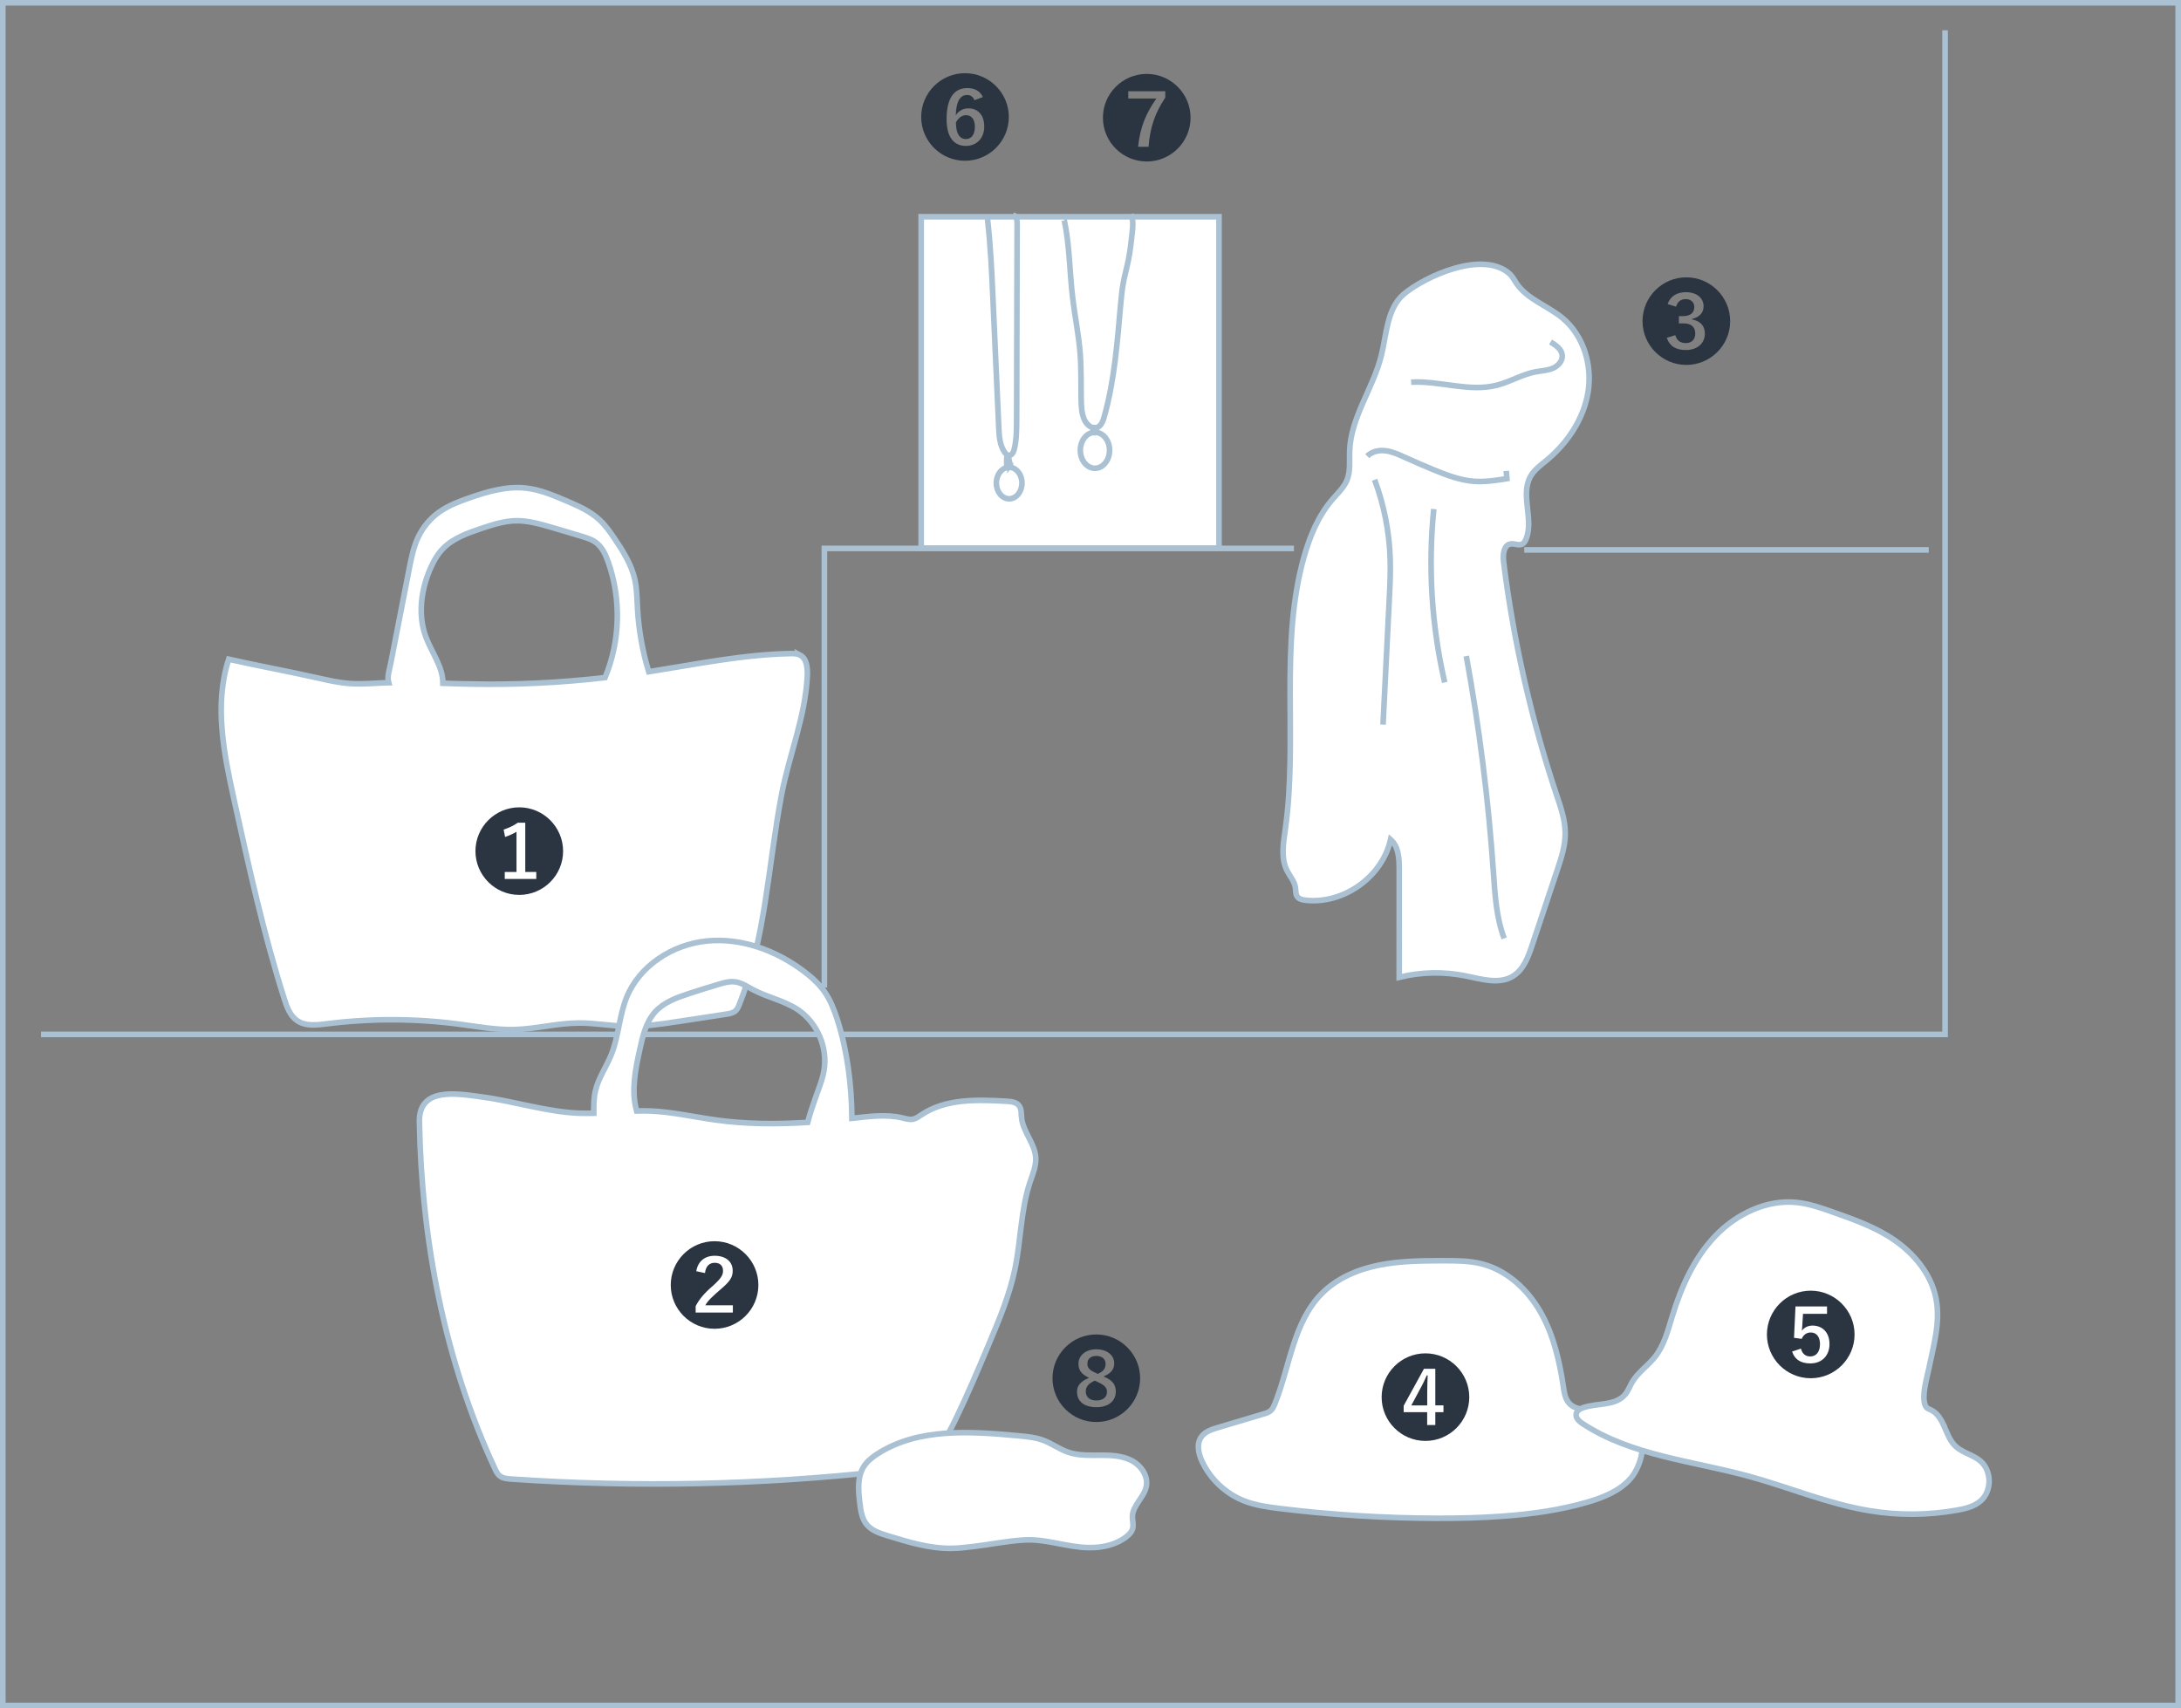 <?xml version="1.0" encoding="UTF-8"?><svg id="_レイヤー_2" xmlns="http://www.w3.org/2000/svg" viewBox="0 0 387.98 303.92"><rect x="0" y="0" width="387.98" height="303.92" fill="#808080" stroke="none"/><defs><style>.cls-1{fill:#2a3541;}.cls-2{fill:#fff;}.cls-2,.cls-3{stroke:#a9c1d2;stroke-miterlimit:10;}.cls-3{fill:none;}</style></defs><g id="design"><rect class="cls-3" x=".5" y=".5" width="386.98" height="302.92"/><path class="cls-2" d="M142.32,116.55c-.54-.29-1.19-.29-1.8-.27-8.45.18-16.77,1.91-25.12,3.23-1.1-3.64-1.78-7.4-1.99-11.2-.1-1.76-.1-3.53-.49-5.25-.6-2.65-2.08-5-3.6-7.25-.79-1.17-1.61-2.34-2.65-3.31-1.74-1.62-3.98-2.57-6.16-3.5-2.21-.93-4.45-1.87-6.82-2.15-3.49-.42-6.99.6-10.31,1.77-1.83.64-3.66,1.35-5.24,2.47-1.57,1.11-2.85,2.63-3.69,4.35-.88,1.8-1.27,3.8-1.66,5.77-1.09,5.56-2.17,11.12-3.26,16.68-.26,1.31-.7,2.54-.39,3.57-.33.01-.67.02-1,.03-1.94.09-3.89.25-5.83.12-1.96-.13-3.89-.57-5.81-1-5.22-1.18-10.58-2.15-15.81-3.33-2.66,8.09-.84,16.89.99,25.2,2.6,11.81,5.21,23.64,8.87,35.17.47,1.48,1.03,3.05,2.31,3.93,1.49,1.03,3.48.79,5.28.56,7.87-.99,15.87-.96,23.73.09,3.17.42,6.34,1.01,9.54.94,3.86-.09,7.65-1.14,11.5-1.17,2.87-.02,5.71.52,8.57.59,3.06.07,6.1-.39,9.12-.85,2.86-.44,5.72-.87,8.58-1.31.6-.09,1.24-.2,1.69-.62.31-.29.49-.71.64-1.11,4.69-11.8,5.14-24.78,7.51-37.26,1.36-7.17,4.26-13.93,4.59-21.23.06-1.38-.08-3.04-1.3-3.68ZM83.65,121.7c-1.62-.03-3.24-.09-4.86-.14,0-2.94-2.01-5.49-3.04-8.26-1.41-3.82-.88-8.16.7-11.91.58-1.37,1.31-2.71,2.34-3.78,1.8-1.85,4.33-2.75,6.78-3.58,2.04-.68,4.12-1.36,6.27-1.39,2.02-.03,4,.52,5.94,1.08,1.93.56,3.86,1.13,5.79,1.72.84.26,1.69.52,2.4,1.04,1.15.83,1.77,2.2,2.24,3.54,2.33,6.6,2.12,14.07-.58,20.53,0,0,0,0,0,0-7.96.92-15.98,1.31-23.99,1.14Z"/><path class="cls-2" d="M290.05,263.05c-1.96,2.23-4.87,3.38-7.73,4.21-4.86,1.41-9.91,2.11-14.96,2.48-3.9.29-7.82.38-11.74.37-9.34-.02-18.67-.6-27.94-1.73-2.13-.26-4.28-.56-6.28-1.33-3.29-1.27-6.05-3.84-7.55-7.02-.65-1.39-1.04-3.12-.16-4.38.66-.95,1.86-1.34,2.96-1.67,2.71-.81,5.43-1.62,8.14-2.43.44-.13.89-.27,1.24-.57.37-.32.57-.79.76-1.24,2.67-6.65,3.28-14.49,8.31-19.58,2.7-2.74,6.41-4.32,10.18-5.08s7.65-.78,11.5-.79c2.29,0,4.61,0,6.82.56,4.5,1.15,8.17,4.58,10.47,8.62,2.29,4.04,3.35,8.66,4.04,13.25.15,1.03.32,2.14,1.02,2.92,1.08,1.21,2.94,1.17,4.56,1.32,2.58.24,6.89,1.41,8.07,4.06,1.08,2.41-.08,6.18-1.72,8.04Z"/><path class="cls-2" d="M249.64,52.4c-2.93,2.61-2.97,7.06-3.92,10.87-1.44,5.8-5.41,10.95-5.63,16.91-.07,1.77.19,3.61-.48,5.25-.55,1.32-1.64,2.32-2.57,3.4-2.51,2.9-4.02,6.54-5.07,10.24-4.42,15.63-1.05,32.4-3.33,48.48-.35,2.47-.81,5.14.32,7.36.5.98,1.29,1.85,1.47,2.93.1.6.01,1.27.39,1.74.32.4.87.51,1.38.57,6.76.8,13.71-4.15,15.17-10.79,1.43,1.24,1.54,3.37,1.54,5.26.01,6.42.01,12.84,0,19.25,3.85-.96,7.91-1.04,11.8-.25,2.83.57,5.97,1.56,8.43.05,1.89-1.16,2.72-3.43,3.42-5.53,1.48-4.44,2.96-8.88,4.45-13.32.72-2.16,1.45-4.36,1.43-6.64-.02-2.3-.79-4.52-1.52-6.7-4.52-13.5-7.69-27.45-9.45-41.57-.15-1.24.01-2.93,1.25-3.14.69-.12,1.44.35,2.06.03.33-.16.52-.51.67-.84,1.47-3.51-1.07-7.92.83-11.23.68-1.18,1.83-2,2.88-2.87,3.72-3.09,6.59-7.38,7.35-12.16s-.83-10.02-4.55-13.11c-2.65-2.2-6.26-3.33-8.19-6.17-.4-.59-.72-1.25-1.25-1.72-4.7-4.21-14.97.41-18.87,3.68Z"/><path class="cls-3" d="M243.22,81.15c.83-.85,2.13-1.11,3.32-.95s2.28.67,3.37,1.16c1.72.78,3.45,1.53,5.2,2.25,2.29.94,4.65,1.84,7.12,2.02,1.95.14,3.91-.17,5.84-.48-.04-.46-.09-.91-.13-1.37"/><path class="cls-3" d="M251.03,67.99c5.11-.29,10.31,1.81,15.27.54,2.35-.6,4.48-1.93,6.87-2.38,1.01-.19,2.06-.22,3.01-.61s1.8-1.28,1.73-2.3c-.08-1.1-1.13-1.83-2.08-2.4"/><path class="cls-3" d="M244.53,85.35c1.68,4.5,2.62,9.27,2.77,14.07.08,2.39-.04,4.78-.16,7.17-.37,7.44-.74,14.88-1.11,22.32"/><path class="cls-3" d="M255.06,90.56c-1.05,10.3-.39,20.76,1.94,30.85"/><path class="cls-3" d="M260.84,116.72c2.32,12.69,3.93,25.51,4.82,38.37.28,4.01.5,8.1,1.92,11.86"/><path class="cls-2" d="M345.7,253.43c.63,1.33,1.07,2.81,2.13,3.83,1.25,1.2,3.13,1.54,4.46,2.66,2.05,1.74,2.08,5.34.05,7.1-1.16,1.01-2.72,1.39-4.23,1.65-5.1.91-10.34.95-15.45.11-7.4-1.2-14.38-4.19-21.61-6.16-10-2.73-20.81-3.64-29.48-9.32-.65-.42-1.36-1.07-1.17-1.82.14-.55.7-.87,1.24-1.05,2.52-.85,5.74-.29,7.45-2.33.54-.64.82-1.46,1.24-2.18,1.02-1.75,2.8-2.92,4.07-4.51,1.65-2.08,2.31-4.74,3.09-7.27,1.59-5.2,3.88-10.32,7.64-14.25,3.76-3.93,9.17-6.55,14.58-5.96,2.19.24,4.3.98,6.38,1.72,3.34,1.18,6.72,2.38,9.75,4.22,4.15,2.52,7.68,6.47,8.58,11.24.79,4.19-.48,8.36-1.31,12.44-.34,1.69-1.26,4.64-.68,6.33.29.86.75.69,1.52,1.22s1.36,1.46,1.77,2.32Z"/><polyline class="cls-3" points="7.3 184.03 346.01 184.03 346.01 5.39"/><line class="cls-3" x1="343.11" y1="97.83" x2="271.15" y2="97.83"/><polyline class="cls-3" points="230.18 97.57 146.65 97.57 146.65 175.7"/><path class="cls-2" d="M181.73,198.83c-.07-.73,0-1.54-.45-2.12-.49-.65-1.41-.74-2.22-.79-5.2-.3-10.81-.49-15.13,2.4-.47.31-.94.67-1.49.79-.63.13-1.27-.07-1.89-.22-2.84-.68-5.81-.29-8.7.04-.1.01-.2.02-.3.03-.07-5.94-.79-11.91-2.6-17.57-.56-1.74-1.23-3.47-2.28-4.97-1.01-1.43-2.33-2.61-3.73-3.66-4.92-3.69-11.08-5.96-17.2-5.35s-12.04,4.42-14.31,10.13c-1.28,3.23-1.38,6.84-2.68,10.07-.88,2.2-2.31,4.19-2.84,6.5-.29,1.26-.29,2.57-.28,3.87,0,.02,0,.05,0,.07-.84.02-1.68.03-2.53,0-5.86-.22-11.48-2.1-17.26-2.88-4.54-.62-11.34-1.85-11.23,4.4.39,21.21,4.47,42.5,13.43,61.72.22.47.45.95.85,1.28.55.44,1.3.51,2.01.56,22.06,1.52,44.25,1.06,66.23-1.36,2.57-.28,5.24-.63,7.42-2.01,2.53-1.61,4.04-4.37,5.35-7.06,2.18-4.48,4.12-9.07,6.05-13.66,1.82-4.32,3.65-8.68,4.6-13.27,1.07-5.16,1.03-10.55,2.71-15.54.47-1.39,1.07-2.79.99-4.26-.14-2.54-2.28-4.61-2.53-7.14ZM127.18,199.23c-3.87-.54-7.69-1.43-11.59-1.58-.78-.03-1.55-.02-2.33,0-.03-.13-.07-.25-.1-.38-.86-3.45-.11-7.07.65-10.54.52-2.41,1.11-4.94,2.78-6.76,1.57-1.7,3.85-2.51,6.05-3.23,1.71-.56,3.43-1.1,5.16-1.61.98-.3,2-.59,3.02-.44,1.13.16,2.11.83,3.11,1.37,2.56,1.37,5.53,1.94,7.96,3.54,3.46,2.29,5.38,6.71,4.7,10.81-.31,1.84-1.09,3.57-1.68,5.35-.29.86-.83,2.34-1.23,3.92-5.51.35-11.03.32-16.49-.44Z"/><path class="cls-1" d="M100.17,151.42c0,4.3-3.5,7.79-7.8,7.79s-7.79-3.5-7.79-7.79,3.5-7.79,7.79-7.79,7.8,3.5,7.8,7.79ZM92.12,146.36c-.75.54-1.63.93-2.53,1.23l.26,1.31c.74-.25,1.52-.6,2.03-.93v7.16h-2.09v1.24h5.61v-1.24h-1.96v-8.76h-1.31Z"/><path class="cls-1" d="M134.91,228.61c0,4.3-3.5,7.79-7.8,7.79s-7.79-3.5-7.79-7.79,3.5-7.79,7.79-7.79,7.8,3.5,7.8,7.79ZM125.41,226.49c.13-1.19.75-1.83,1.72-1.83s1.49.54,1.49,1.42c0,.77-.34,1.34-1.75,2.63-1.57,1.34-2.45,2.39-3.12,3.66v1.14h6.62v-1.29h-4.9c.47-.83,1.18-1.5,2.66-2.78,1.67-1.42,2.21-2.14,2.21-3.37,0-1.68-1.32-2.66-3.2-2.66-1.77,0-2.99,1-3.28,2.75l1.57.33Z"/><path class="cls-1" d="M307.78,57.13c0,4.3-3.5,7.79-7.8,7.79s-7.79-3.5-7.79-7.79,3.5-7.79,7.79-7.79,7.8,3.5,7.8,7.79ZM298.15,54.57c.29-.93.87-1.36,1.73-1.36s1.52.52,1.52,1.41c0,1-.67,1.62-2.04,1.62h-.7v1.29h.8c1.47,0,2.11.69,2.11,1.83,0,1.05-.67,1.68-1.65,1.68s-1.63-.44-1.9-1.41l-1.52.47c.51,1.49,1.62,2.17,3.4,2.17,2.01,0,3.38-1.16,3.38-2.94,0-1.32-.77-2.22-2.27-2.5v-.11c1.27-.26,2.04-1.05,2.04-2.24,0-1.47-1.24-2.5-3.15-2.5-1.63,0-2.78.75-3.24,2.12l1.49.46Z"/><path class="cls-1" d="M261.37,248.56c0,4.3-3.5,7.79-7.8,7.79s-7.79-3.5-7.79-7.79,3.5-7.79,7.79-7.79,7.8,3.5,7.8,7.79ZM253.31,243.52l-3.61,6.57v1.14h4.18v2.29h1.45v-2.29h1.45v-1.21h-1.45v-6.5h-2.03ZM251.06,250.03l1.52-2.84c.52-.93.87-1.7,1.23-2.5h.16c-.03.93-.08,1.9-.08,3.01v2.34h-2.83Z"/><path class="cls-1" d="M329.91,237.41c0,4.3-3.5,7.79-7.8,7.79s-7.79-3.5-7.79-7.79,3.5-7.79,7.79-7.79,7.8,3.5,7.8,7.79ZM319.4,232.44l-.26,5.57,1.37.18c.28-.69.83-1.13,1.62-1.13,1,0,1.63.75,1.63,2.09s-.67,2.17-1.72,2.17c-.82,0-1.41-.42-1.67-1.39l-1.57.52c.47,1.44,1.57,2.11,3.25,2.11,2.01,0,3.4-1.34,3.4-3.46,0-2.01-1.24-3.27-3.01-3.27-.8,0-1.5.34-1.91.92.03-.28.07-.62.08-.93l.13-2.08h4.27v-1.31h-5.62Z"/><path class="cls-1" d="M211.79,20.94c0,4.3-3.5,7.79-7.8,7.79s-7.79-3.5-7.79-7.79,3.5-7.79,7.79-7.79,7.8,3.5,7.8,7.79ZM200.71,16.22v1.31h5c-1.85,2.62-2.89,5.1-3.25,8.58h1.86c.26-3.5,1.16-6.01,2.97-8.74v-1.14h-6.59Z"/><path class="cls-1" d="M202.82,245.2c0,4.3-3.5,7.79-7.8,7.79s-7.79-3.5-7.79-7.79,3.5-7.79,7.79-7.79,7.8,3.5,7.8,7.79ZM198.21,242.55c0-1.49-1.32-2.5-3.19-2.5s-3.17,1.08-3.17,2.57c0,1.13.51,1.85,1.88,2.5-1.49.65-2.14,1.36-2.14,2.5,0,1.73,1.32,2.73,3.45,2.73s3.45-1.09,3.45-2.76c0-1.27-.57-2.04-2.19-2.71,1.27-.49,1.91-1.24,1.91-2.32ZM195.11,245.79c1.37.62,1.81,1.06,1.81,1.85,0,.95-.75,1.52-1.91,1.52s-1.86-.65-1.86-1.6c0-.88.49-1.41,1.59-1.93l.38.16ZM194.96,244.27c-1.24-.54-1.52-.96-1.52-1.67,0-.87.62-1.37,1.58-1.37s1.65.51,1.65,1.39c0,.83-.34,1.34-1.36,1.8l-.36-.15Z"/><path class="cls-2" d="M173.28,275.12c-1.35.16-2.69.33-4.05.34-3.88.05-7.67-1.12-11.38-2.26-1.36-.42-2.81-.9-3.7-2.01-.84-1.04-1.03-2.44-1.19-3.77-.27-2.2-.49-4.6.68-6.48.62-.99,1.57-1.73,2.55-2.35,7.21-4.58,16.42-3.95,24.93-3.16,1.55.14,3.12.29,4.57.85,1.48.57,2.78,1.54,4.28,2.06,1.8.63,3.76.56,5.67.55,1.91-.01,3.89.06,5.6.92s3.04,2.74,2.68,4.61c-.38,1.97-2.44,3.39-2.48,5.4-.01.7.23,1.41.06,2.08-.15.61-.62,1.1-1.12,1.49-1.87,1.46-4.33,1.98-6.71,1.94-3.88-.06-7.6-1.6-11.5-1.36-2.97.18-5.96.8-8.91,1.15Z"/><rect class="cls-2" x="163.87" y="38.56" width="52.98" height="58.95"/><ellipse class="cls-2" cx="179.52" cy="85.94" rx="2.28" ry="2.8"/><ellipse class="cls-2" cx="194.78" cy="80.11" rx="2.6" ry="3.2"/><path class="cls-3" d="M175.67,38.96c.54,4.72.76,9.48.97,14.23.08,1.86.17,3.71.25,5.57.26,5.76.52,11.53.78,17.29.07,1.54.17,3.16,1.05,4.42.19.27.45.54.78.55.51,0,.8-.58.92-1.07.41-1.67.42-3.42.43-5.14.01-5.39.03-10.77.04-16.16.02-6.32.03-12.63.05-18.95,0-.57-.13-1.32-.69-1.42"/><path class="cls-3" d="M188.96,38.87c.02-.18.3,0,.34.18.98,4.56.96,9.26,1.51,13.89.39,3.32,1.08,6.6,1.34,9.93.21,2.73.13,5.48.18,8.22.02,1.18.07,2.38.52,3.47.39.94,1.36,1.83,2.31,1.49.72-.26,1.04-1.09,1.25-1.84,1.86-6.54,2.34-13.37,2.95-20.14.11-1.17.22-2.35.42-3.51.25-1.43.65-2.83.94-4.25.33-1.63.51-3.29.69-4.95.12-1.09.23-2.24-.23-3.23"/><path class="cls-2" d="M179.72,83.02c-.2.07-.41.09-.62.05.02-.58-.13-1.53.13-2.04.23.12.5,1.99.49,2Z"/><path class="cls-2" d="M194.47,76.03v.67c0,.06,0,.13.02.19.06.12.24.14.35.07s.17-.21.18-.34c.02-.16-.02-.32-.13-.44s-.29-.17-.43-.1"/><path class="cls-1" d="M179.46,20.81c0,4.3-3.5,7.79-7.8,7.79s-7.79-3.5-7.79-7.79,3.5-7.79,7.79-7.79,7.8,3.5,7.8,7.79ZM174.84,17.27c-.44-1-1.36-1.6-2.76-1.6-2.26,0-3.69,1.65-3.69,5.54,0,3.33,1.41,4.75,3.43,4.75,1.91,0,3.27-1.36,3.27-3.46s-1.19-3.22-2.81-3.22c-.93,0-1.68.39-2.26,1.23.08-2.32.69-3.61,2.03-3.61.59,0,1.05.28,1.29.93l1.5-.56ZM171.87,20.49c.93,0,1.55.72,1.55,2.06,0,1.42-.62,2.19-1.6,2.19-1.06,0-1.77-.9-1.77-2.96.44-.83,1.09-1.29,1.81-1.29Z"/></g></svg>